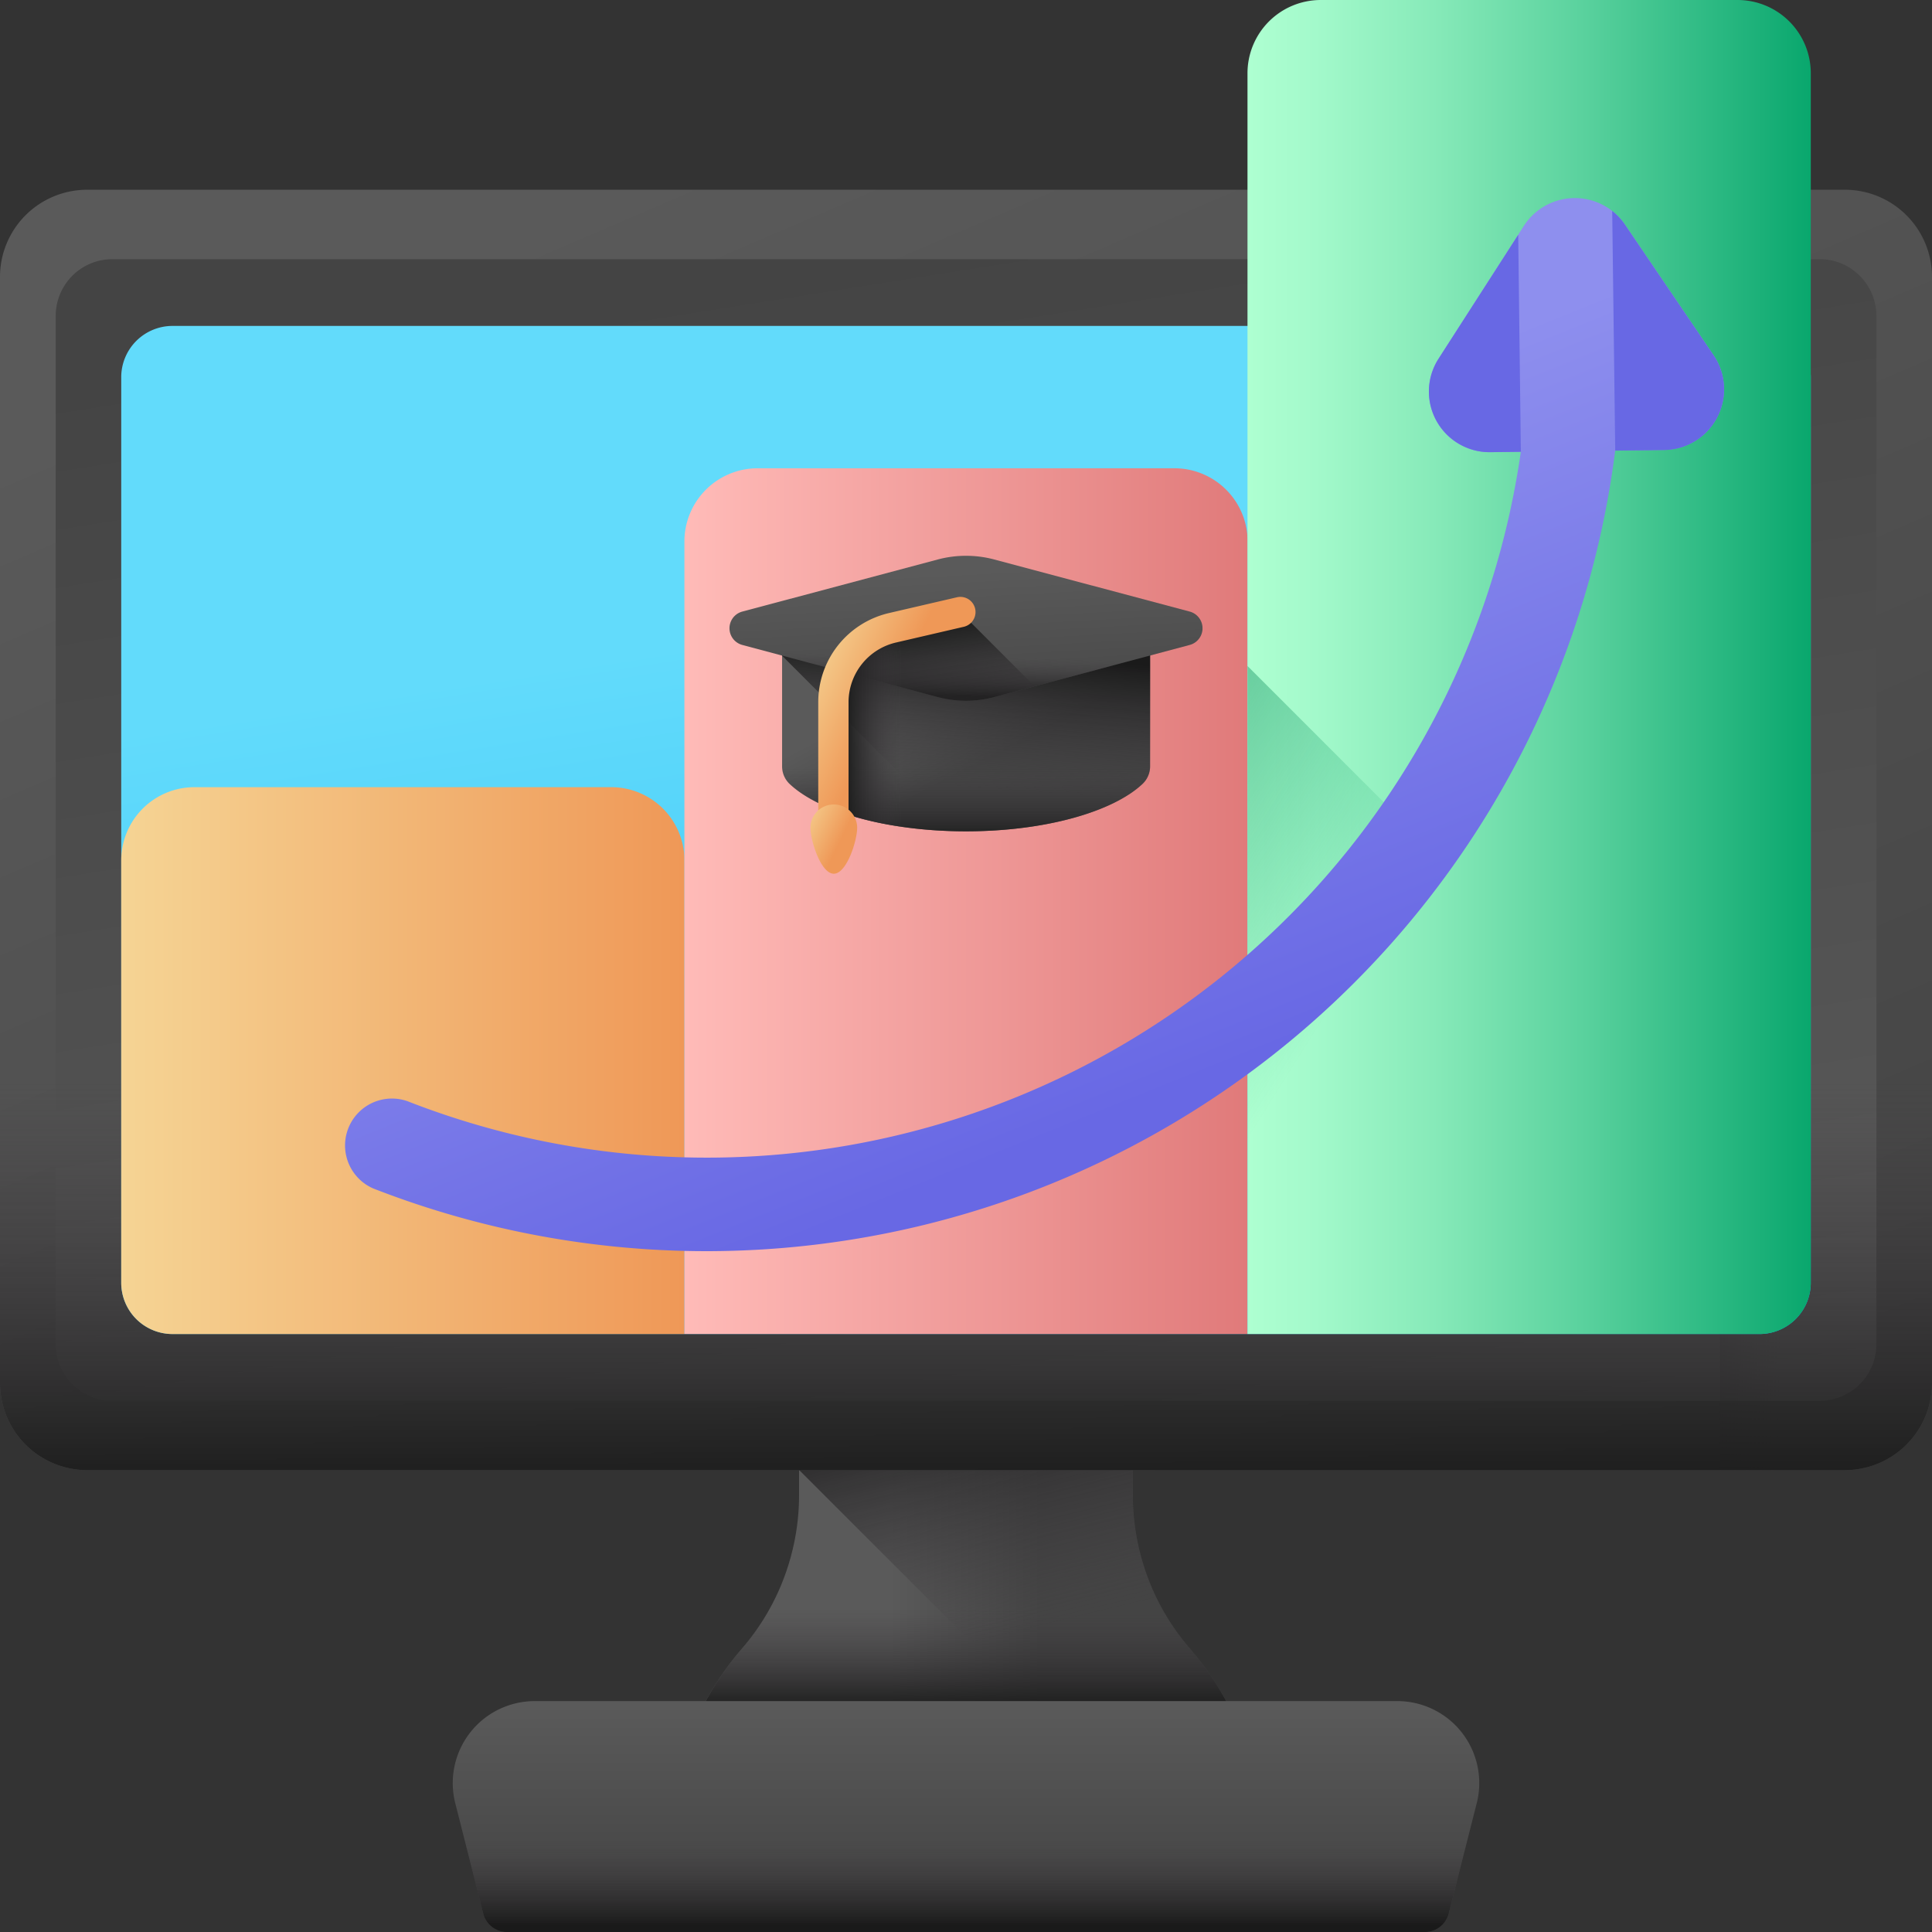 <svg xmlns="http://www.w3.org/2000/svg" xmlns:xlink="http://www.w3.org/1999/xlink" width="80" height="80" viewBox="0 0 80 80">
  <rect x="0" y="0" width="80" height="80" fill="#333333" stroke="none"/>
  <defs>
    <linearGradient id="linear-gradient" x1="0.362" y1="0.5" x2="0.635" y2="0.5" gradientUnits="objectBoundingBox">
      <stop offset="0" stop-color="#5a5a5a"/>
      <stop offset="1" stop-color="#444"/>
    </linearGradient>
    <linearGradient id="linear-gradient-2" x1="0.5" y1="0.244" x2="0.5" y2="0.852" gradientUnits="objectBoundingBox">
      <stop offset="0" stop-color="#433f43" stop-opacity="0"/>
      <stop offset="1" stop-color="#1a1a1a"/>
    </linearGradient>
    <linearGradient id="linear-gradient-3" x1="0.513" y1="0.776" x2="0.385" y2="0.211" xlink:href="#linear-gradient-2"/>
    <linearGradient id="linear-gradient-4" x1="0.211" y1="0.063" x2="0.833" y2="1.003" xlink:href="#linear-gradient"/>
    <linearGradient id="linear-gradient-5" x1="0.64" y1="1.063" x2="0.38" y2="0.018" xlink:href="#linear-gradient"/>
    <linearGradient id="linear-gradient-6" x1="0.329" y1="0.498" x2="-0.814" y2="0.382" xlink:href="#linear-gradient-2"/>
    <linearGradient id="linear-gradient-7" y1="0.181" y2="1.054" xlink:href="#linear-gradient-2"/>
    <linearGradient id="linear-gradient-8" x1="0.444" y1="0.288" x2="0.663" y2="1.116" gradientUnits="objectBoundingBox">
      <stop offset="0" stop-color="#62dbfb"/>
      <stop offset="0.191" stop-color="#57d5fa"/>
      <stop offset="0.523" stop-color="#3bc5f7"/>
      <stop offset="0.954" stop-color="#0dabf2"/>
      <stop offset="1" stop-color="#08a9f1"/>
    </linearGradient>
    <linearGradient id="linear-gradient-9" x1="0.5" y1="0.022" x2="0.5" y2="0.85" xlink:href="#linear-gradient"/>
    <linearGradient id="linear-gradient-10" y1="0.431" y2="0.959" xlink:href="#linear-gradient-2"/>
    <linearGradient id="linear-gradient-11" y1="0.5" x2="1" y2="0.5" gradientUnits="objectBoundingBox">
      <stop offset="0" stop-color="#f5d494"/>
      <stop offset="1" stop-color="#ef9857"/>
    </linearGradient>
    <linearGradient id="linear-gradient-12" y1="0.5" x2="1" y2="0.5" gradientUnits="objectBoundingBox">
      <stop offset="0" stop-color="#ffbbb8"/>
      <stop offset="1" stop-color="#e07a7a"/>
    </linearGradient>
    <linearGradient id="linear-gradient-13" y1="0.5" x2="1" y2="0.5" gradientUnits="objectBoundingBox">
      <stop offset="0" stop-color="#aeffd1"/>
      <stop offset="0.12" stop-color="#a3f9cb"/>
      <stop offset="0.329" stop-color="#87eab9"/>
      <stop offset="0.601" stop-color="#59d19d"/>
      <stop offset="0.924" stop-color="#19af77"/>
      <stop offset="1" stop-color="#09a76d"/>
    </linearGradient>
    <linearGradient id="linear-gradient-14" x1="0.116" y1="0.555" x2="-0.732" y2="-0.076" gradientUnits="objectBoundingBox">
      <stop offset="0" stop-color="#02905d" stop-opacity="0"/>
      <stop offset="0.327" stop-color="#028857" stop-opacity="0.325"/>
      <stop offset="0.853" stop-color="#027046" stop-opacity="0.855"/>
      <stop offset="1" stop-color="#026841"/>
    </linearGradient>
    <linearGradient id="linear-gradient-15" x1="0.405" y1="0.357" x2="0.648" y2="0.821" gradientUnits="objectBoundingBox">
      <stop offset="0" stop-color="#8e8fee"/>
      <stop offset="1" stop-color="#6868e4"/>
    </linearGradient>
    <linearGradient id="linear-gradient-16" x1="18.58" y1="-1.379" x2="17.795" y2="-1.379" xlink:href="#linear-gradient-15"/>
    <linearGradient id="linear-gradient-17" x1="13.64" y1="-1.964" x2="12.994" y2="-1.964" xlink:href="#linear-gradient-15"/>
    <linearGradient id="linear-gradient-18" x1="0.362" y1="0.242" x2="0.651" y2="0.525" xlink:href="#linear-gradient"/>
    <linearGradient id="linear-gradient-19" x1="0.438" y1="0.758" x2="0.541" y2="0.059" xlink:href="#linear-gradient-2"/>
    <linearGradient id="linear-gradient-20" x1="0.434" y1="0.12" x2="0.623" y2="1.207" xlink:href="#linear-gradient"/>
    <linearGradient id="linear-gradient-21" x1="0.485" y1="0.696" x2="0.464" y2="0.964" xlink:href="#linear-gradient-2"/>
    <linearGradient id="linear-gradient-22" x1="-16.647" y1="0.696" x2="-16.667" y2="0.964" xlink:href="#linear-gradient-2"/>
    <linearGradient id="linear-gradient-23" x1="0.711" y1="1.394" x2="0.309" y2="0.153" xlink:href="#linear-gradient-2"/>
    <linearGradient id="linear-gradient-24" y1="0.463" y2="1.093" xlink:href="#linear-gradient-2"/>
    <linearGradient id="linear-gradient-25" x1="0.225" y1="0.5" x2="0.032" y2="0.5" xlink:href="#linear-gradient-2"/>
    <linearGradient id="linear-gradient-26" x1="0.009" y1="0.109" x2="0.419" y2="0.435" xlink:href="#linear-gradient-11"/>
    <linearGradient id="linear-gradient-27" x1="-0.143" y1="-0.009" x2="0.628" y2="0.546" xlink:href="#linear-gradient-11"/>
  </defs>
  <g id="AMC" transform="translate(-1397 -239)">
    <g id="grade_7688693" transform="translate(1397 239)">
      <g id="Group_107550" data-name="Group 107550" transform="translate(0 0)">
        <g id="Group_107547" data-name="Group 107547" transform="translate(0 7.86)">
          <g id="Group_107544" data-name="Group 107544" transform="translate(28.549 44.396)">
            <path id="Path_98736" data-name="Path 98736" d="M204.9,352.8a12.234,12.234,0,0,0-2.158-3.639,9.742,9.742,0,0,1-2.383-6.334v-9.695H186.538v9.695a9.741,9.741,0,0,1-2.383,6.334A12.238,12.238,0,0,0,182,352.8Z" transform="translate(-181.999 -333.132)" fill="url(#linear-gradient)"/>
            <path id="Path_98737" data-name="Path 98737" d="M184.157,416.944A12.238,12.238,0,0,0,182,420.583h22.9a12.234,12.234,0,0,0-2.158-3.639,9.946,9.946,0,0,1-1.921-3.418H186.078A9.946,9.946,0,0,1,184.157,416.944Z" transform="translate(-182 -400.915)" fill="url(#linear-gradient-2)"/>
            <path id="Path_98738" data-name="Path 98738" d="M229.3,352.8h-7.3l-11.056-11.054-.009,0v-8.616h13.821v9.7a9.745,9.745,0,0,0,2.383,6.334A12.206,12.206,0,0,1,229.3,352.8Z" transform="translate(-206.4 -333.129)" fill="url(#linear-gradient-3)"/>
          </g>
          <g id="Group_107545" data-name="Group 107545">
            <path id="Path_98739" data-name="Path 98739" d="M76.391,103.12H3.609A3.609,3.609,0,0,1,0,99.511v-45.8a3.609,3.609,0,0,1,3.609-3.609H76.391A3.609,3.609,0,0,1,80,53.714v45.8a3.609,3.609,0,0,1-3.609,3.609Z" transform="translate(0 -50.105)" fill="url(#linear-gradient-4)"/>
            <path id="Path_98740" data-name="Path 98740" d="M14.71,113.337V70.759a2.347,2.347,0,0,1,2.347-2.347H87.748A2.347,2.347,0,0,1,90.1,70.759v42.579a2.347,2.347,0,0,1-2.347,2.347H17.057a2.347,2.347,0,0,1-2.347-2.347Z" transform="translate(-12.403 -65.54)" fill="url(#linear-gradient-5)"/>
            <path id="Path_98741" data-name="Path 98741" d="M459.175,50.1H454V103.12h5.175a3.609,3.609,0,0,0,3.609-3.609v-45.8a3.609,3.609,0,0,0-3.609-3.609Z" transform="translate(-382.784 -50.105)" fill="url(#linear-gradient-6)"/>
            <path id="Path_98743" data-name="Path 98743" d="M0,262.64v16.067a3.609,3.609,0,0,0,3.609,3.609H76.391A3.609,3.609,0,0,0,80,278.707V262.64Z" transform="translate(0 -229.301)" fill="url(#linear-gradient-7)"/>
            <path id="Path_98744" data-name="Path 98744" d="M32,125.653V88.158a2.124,2.124,0,0,1,2.124-2.124H99.836a2.124,2.124,0,0,1,2.124,2.124v37.495a2.124,2.124,0,0,1-2.124,2.124H34.124A2.124,2.124,0,0,1,32,125.653Z" transform="translate(-26.98 -80.398)" fill="url(#linear-gradient-8)"/>
          </g>
          <g id="Group_107546" data-name="Group 107546" transform="translate(18.745 62.58)">
            <path id="Path_98745" data-name="Path 98745" d="M159.762,458.612h-38.01a1.016,1.016,0,0,1-.984-.766l-1.159-4.567a3.394,3.394,0,0,1,3.289-4.229h35.718a3.393,3.393,0,0,1,3.289,4.229l-1.159,4.567A1.015,1.015,0,0,1,159.762,458.612Z" transform="translate(-119.502 -449.051)" fill="url(#linear-gradient-9)"/>
            <path id="Path_98746" data-name="Path 98746" d="M119.609,469.792l1.159,4.567a1.015,1.015,0,0,0,.984.766h38.01a1.015,1.015,0,0,0,.984-.766l1.159-4.567a3.409,3.409,0,0,0,.091-1.157h-42.48A3.4,3.4,0,0,0,119.609,469.792Z" transform="translate(-119.503 -465.563)" fill="url(#linear-gradient-10)"/>
          </g>
        </g>
        <g id="Group_107548" data-name="Group 107548" transform="translate(5.02)">
          <path id="Path_98747" data-name="Path 98747" d="M55.321,210.823v19.612h-21.2A2.124,2.124,0,0,1,32,228.311V210.823a3.033,3.033,0,0,1,3.033-3.033H52.288A3.033,3.033,0,0,1,55.321,210.823Z" transform="translate(-32 -175.195)" fill="url(#linear-gradient-11)"/>
          <path id="Path_98749" data-name="Path 98749" d="M203.987,159.461h-23.32V126.645a3.033,3.033,0,0,1,3.033-3.033h17.255a3.033,3.033,0,0,1,3.033,3.033Z" transform="translate(-157.347 -104.222)" fill="url(#linear-gradient-12)"/>
          <path id="Path_98752" data-name="Path 98752" d="M352.651,3.033V53.114a2.126,2.126,0,0,1-2.125,2.125h-21.2V3.033A3.033,3.033,0,0,1,332.363,0h17.255a3.033,3.033,0,0,1,3.033,3.033Z" transform="translate(-282.69 0)" fill="url(#linear-gradient-13)"/>
          <path id="Path_98753" data-name="Path 98753" d="M329.33,175.83v25.715l1.943,1.943h19.252a2.125,2.125,0,0,0,2.125-2.125v-2.212Z" transform="translate(-282.69 -148.249)" fill="url(#linear-gradient-14)"/>
        </g>
        <g id="Group_107549" data-name="Group 107549" transform="translate(14.225 8.202)">
          <path id="Path_98755" data-name="Path 98755" d="M143.748,53.391a2.51,2.51,0,0,0-4.19.053l-3.532,5.5a2.511,2.511,0,0,0,2.144,3.868l1.264-.016A34.048,34.048,0,0,1,93.326,89.684,1.942,1.942,0,0,0,91.916,93.3a37.937,37.937,0,0,0,51.427-30.557l2.027-.025a2.511,2.511,0,0,0,2.046-3.92Z" transform="translate(-90.685 -52.29)" fill="url(#linear-gradient-15)"/>
          <path id="Path_98756" data-name="Path 98756" d="M380.978,70.965l-1.265.016a2.511,2.511,0,0,1-2.144-3.867l3.3-5.134Z" transform="translate(-332.228 -60.46)" fill="url(#linear-gradient-16)"/>
          <path id="Path_98757" data-name="Path 98757" d="M426.111,56.25l3.669,5.41a2.511,2.511,0,0,1-2.046,3.92l-2.028.025-.125-9.924A2.523,2.523,0,0,1,426.111,56.25Z" transform="translate(-373.048 -55.148)" fill="url(#linear-gradient-17)"/>
        </g>
      </g>
      <g id="Group_107555" data-name="Group 107555" transform="translate(30.206 23.015)">
        <g id="Group_107553" data-name="Group 107553">
          <g id="Group_107552" data-name="Group 107552">
            <path id="Path_98758" data-name="Path 98758" d="M221.646,169.289v5.167a1,1,0,0,1-.3.726c-1.215,1.161-4.035,1.975-7.319,1.975s-6.1-.813-7.319-1.975a1,1,0,0,1-.3-.726v-5.167Z" transform="translate(-204.229 -165.749)" fill="url(#linear-gradient-18)"/>
            <path id="Path_98759" data-name="Path 98759" d="M221.646,169.289v5.167a1,1,0,0,1-.3.726c-1.215,1.162-4.035,1.975-7.319,1.975-.117,0-.233,0-.348,0l-7.275-7.275v-.589h15.247Z" transform="translate(-204.229 -165.749)" fill="url(#linear-gradient-19)"/>
            <g id="Group_107551" data-name="Group 107551">
              <path id="Path_98760" data-name="Path 98760" d="M201.186,146.872l-8.089,2.156a.715.715,0,0,0,0,1.382l8.089,2.156a4.558,4.558,0,0,0,2.347,0l8.089-2.156a.715.715,0,0,0,0-1.382l-8.089-2.156A4.556,4.556,0,0,0,201.186,146.872Z" transform="translate(-192.565 -146.719)" fill="url(#linear-gradient-20)"/>
              <path id="Path_98761" data-name="Path 98761" d="M201.186,146.872l-8.089,2.156a.715.715,0,0,0,0,1.382l8.089,2.156a4.558,4.558,0,0,0,2.347,0l8.089-2.156a.715.715,0,0,0,0-1.382l-8.089-2.156A4.556,4.556,0,0,0,201.186,146.872Z" transform="translate(-192.565 -146.719)" fill="url(#linear-gradient-21)"/>
              <path id="Path_98762" data-name="Path 98762" d="M203.531,146.872l8.089,2.156a.715.715,0,0,1,0,1.382l-8.089,2.156a4.558,4.558,0,0,1-2.347,0L193.1,150.41a.715.715,0,0,1,0-1.382l8.089-2.156A4.556,4.556,0,0,1,203.531,146.872Z" transform="translate(-192.564 -146.719)" fill="url(#linear-gradient-22)"/>
              <path id="Path_98763" data-name="Path 98763" d="M225.495,161.555l-4.131,1.011a1.416,1.416,0,0,0-1.08,1.371l4.272,1.139a4.557,4.557,0,0,0,2.347,0l1.668-.445Z" transform="translate(-215.936 -159.228)" fill="url(#linear-gradient-23)"/>
            </g>
            <path id="Path_98764" data-name="Path 98764" d="M206.4,188.747v2.114a1,1,0,0,0,.3.726c1.215,1.161,4.035,1.975,7.319,1.975s6.1-.813,7.319-1.975a1,1,0,0,0,.3-.726v-2.114Z" transform="translate(-204.229 -182.154)" fill="url(#linear-gradient-24)"/>
            <path id="Path_98765" data-name="Path 98765" d="M225.728,177.157c3.084,0,5.758-.717,7.079-1.767l-6.1-6.1h-5.8a1.416,1.416,0,0,0-.625,1.174v5.812A15.651,15.651,0,0,0,225.728,177.157Z" transform="translate(-215.934 -165.749)" fill="url(#linear-gradient-25)"/>
          </g>
        </g>
        <g id="Group_107554" data-name="Group 107554" transform="translate(3.352 1.7)">
          <path id="Path_98766" data-name="Path 98766" d="M216.627,168.448a.627.627,0,0,1-.627-.627v-5.9a3.787,3.787,0,0,1,2.943-3.7l2.8-.65a.627.627,0,1,1,.284,1.222l-2.8.65a2.537,2.537,0,0,0-1.972,2.483v5.9A.627.627,0,0,1,216.627,168.448Z" transform="translate(-215.676 -157.554)" fill="url(#linear-gradient-26)"/>
          <path id="Path_98767" data-name="Path 98767" d="M215.868,213.327c0,.534-.433,1.9-.967,1.9s-.967-1.366-.967-1.9a.967.967,0,1,1,1.935,0Z" transform="translate(-213.933 -203.763)" fill="url(#linear-gradient-27)"/>
        </g>
      </g>
    </g>
  </g>
</svg>
